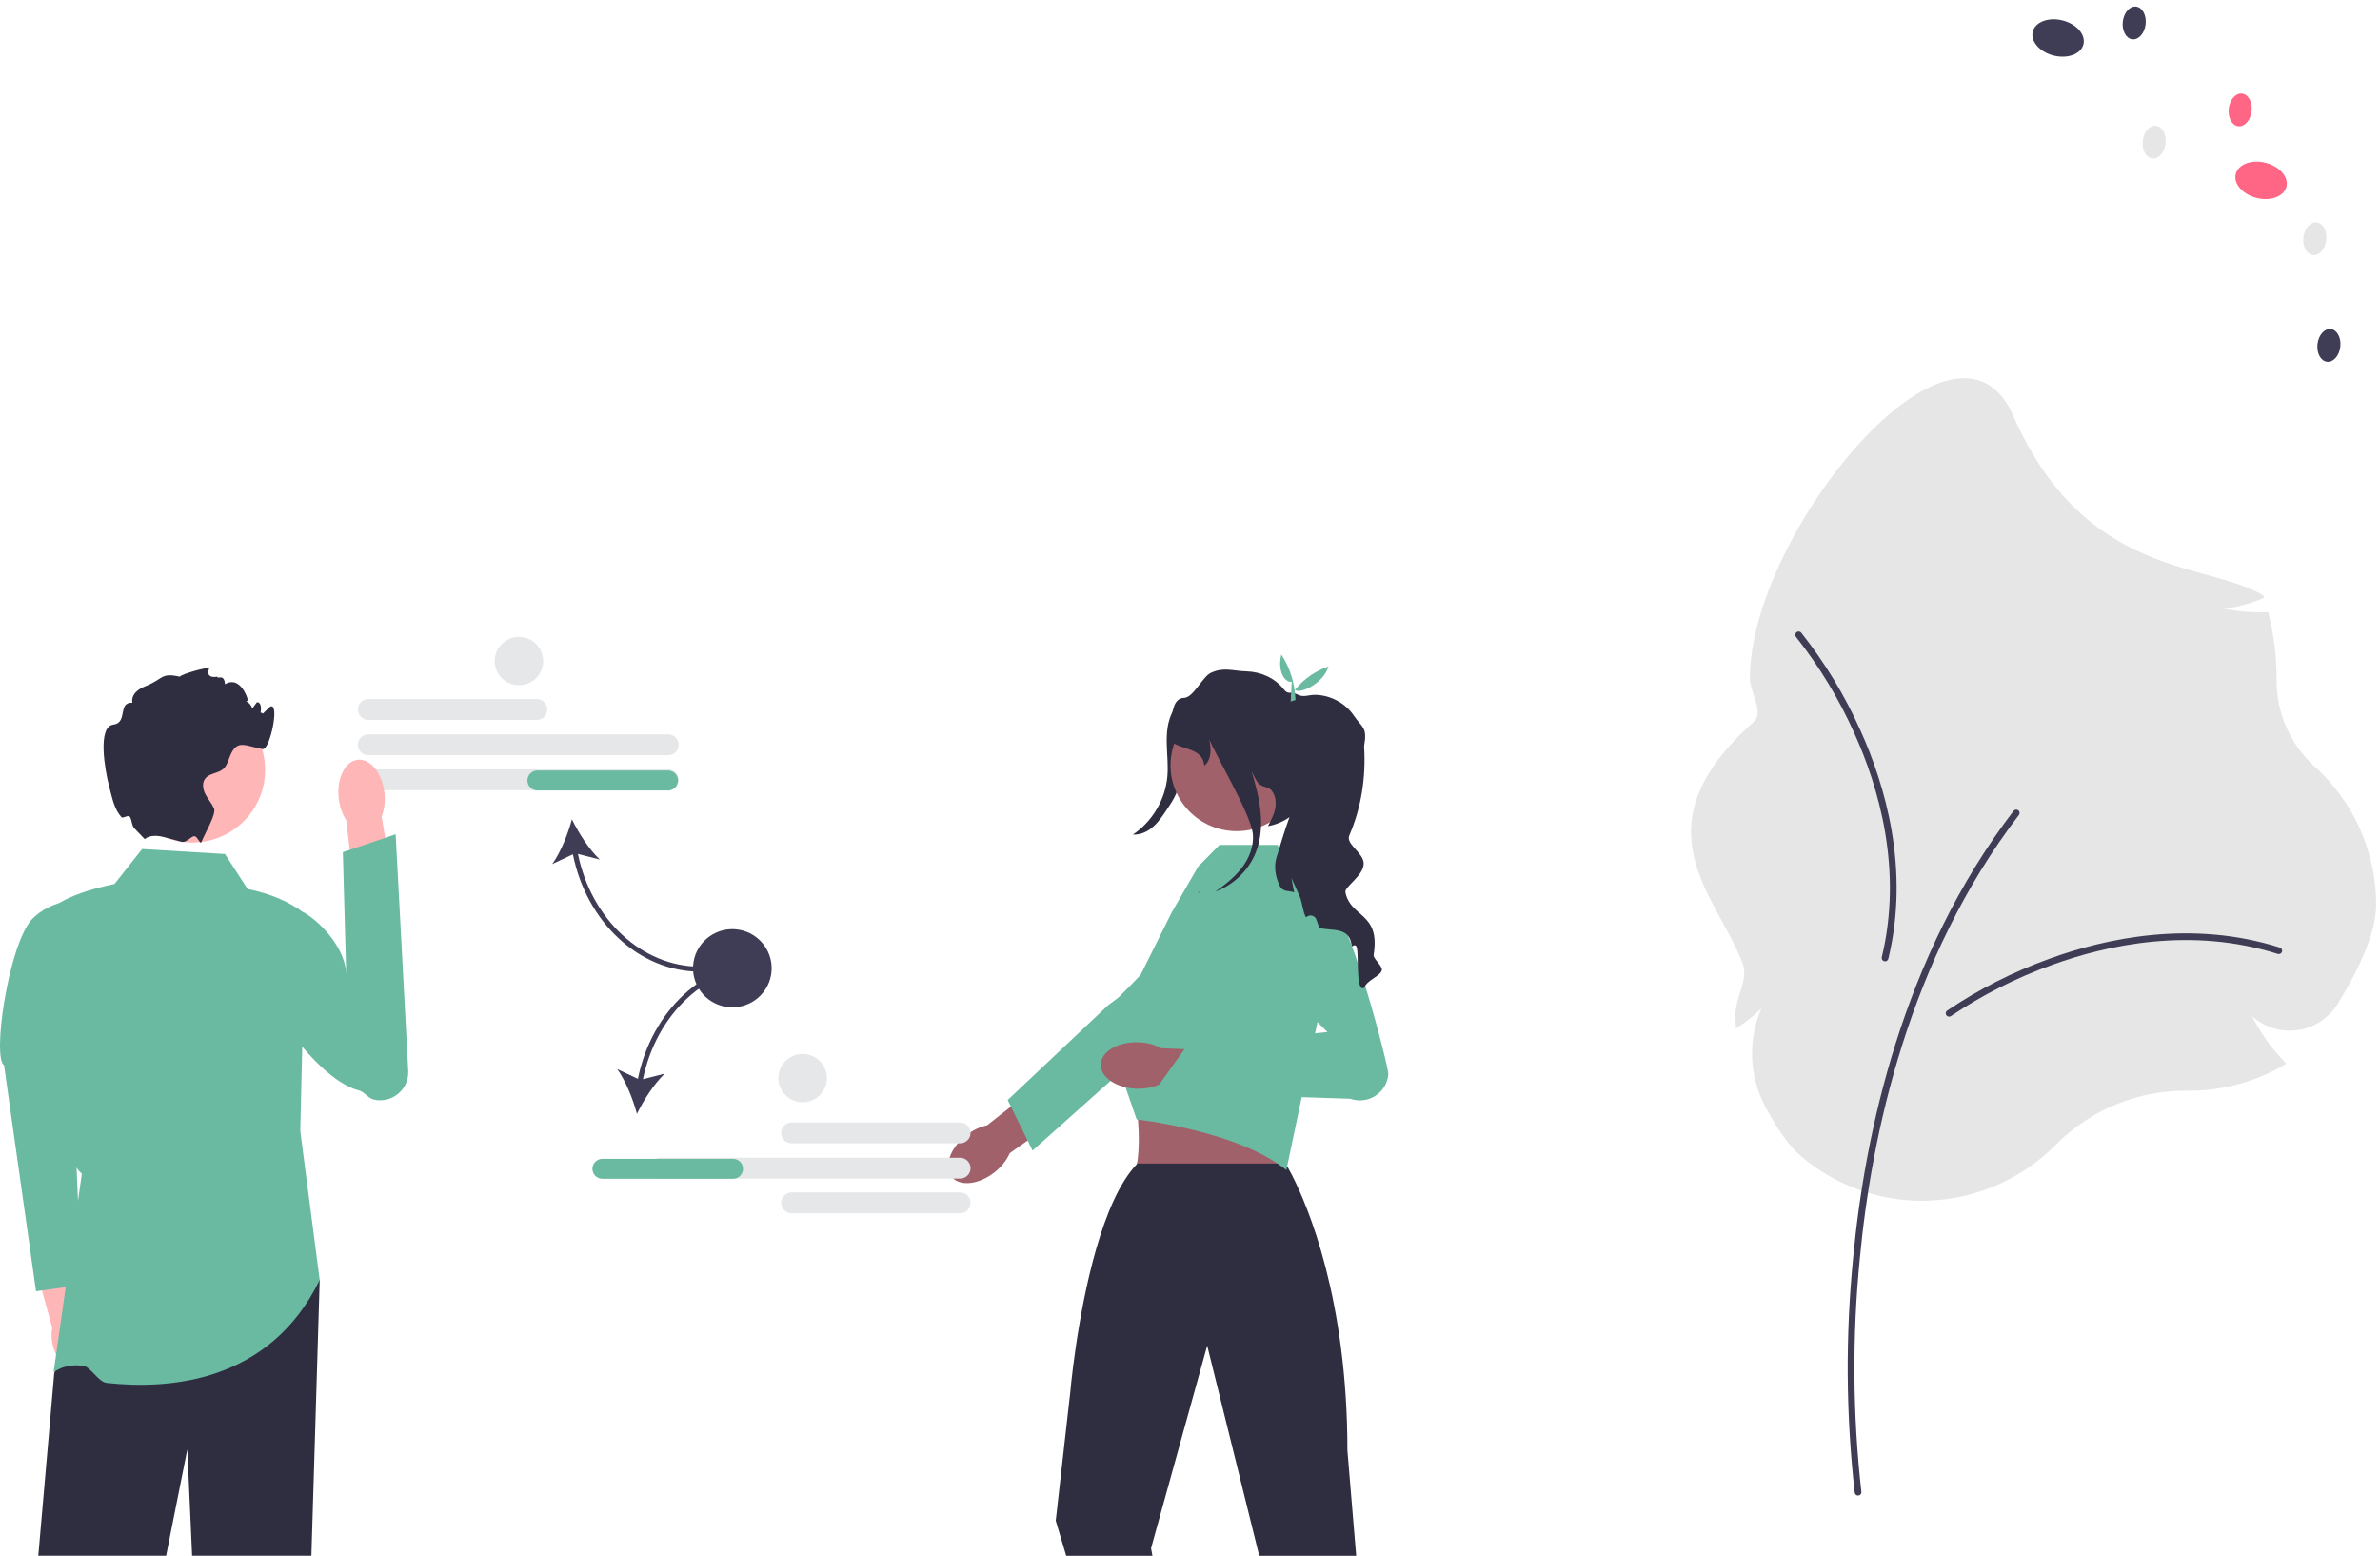 <svg width="228" height="149" viewBox="0 0 228 149" fill="none" xmlns="http://www.w3.org/2000/svg">
<g clip-path="url(#clip0_1932_5839)">
<path d="M51.421 68.95H35.285C34.731 68.95 34.281 68.502 34.281 67.952C34.281 67.401 34.731 66.954 35.285 66.954H51.421C51.974 66.954 52.425 67.401 52.425 67.952C52.425 68.502 51.974 68.95 51.421 68.95Z" fill="#E6E7E8"/>
<path d="M64.014 72.329H35.285C34.731 72.329 34.281 71.881 34.281 71.331C34.281 70.78 34.731 70.332 35.285 70.332H64.014C64.567 70.332 65.017 70.78 65.017 71.331C65.017 71.881 64.567 72.329 64.014 72.329Z" fill="#E6E7E8"/>
<path d="M64.014 75.678H35.285C34.731 75.678 34.281 75.23 34.281 74.679C34.281 74.129 34.731 73.681 35.285 73.681H64.014C64.567 73.681 65.017 74.129 65.017 74.679C65.017 75.23 64.567 75.678 64.014 75.678Z" fill="#E6E7E8"/>
<path d="M67.057 93.055V92.576C61.504 92.576 56.655 88.066 55.366 81.783L57.458 82.318C56.446 81.365 55.424 79.769 54.789 78.465C54.415 79.865 53.715 81.625 52.903 82.751L54.883 81.819C56.199 88.356 61.257 93.055 67.057 93.055Z" fill="#3F3D56"/>
<path d="M64.956 74.748C64.956 75.276 64.525 75.705 63.994 75.705H51.486C50.956 75.705 50.524 75.276 50.524 74.748C50.524 74.221 50.956 73.791 51.486 73.791H63.994C64.525 73.791 64.956 74.221 64.956 74.748Z" fill="#6ABAA2"/>
<path d="M8.636 128.042C8.446 127.383 8.12 126.821 7.731 126.419L6.321 120.026L3.247 120.775L5.008 127.18C4.893 127.722 4.916 128.369 5.106 129.028C5.541 130.534 6.684 131.534 7.659 131.262C8.633 130.99 9.071 129.548 8.636 128.042H8.636Z" fill="#FFB6B6"/>
<path d="M8.211 86.104C8.211 86.104 4.89 85.99 2.966 88.142C0.761 90.82 -0.746 101.313 0.386 102.02L3.451 123.663L7.821 123.065L6.7 97.098L8.211 86.104V86.104Z" fill="#6ABAA2"/>
<path d="M30.627 122.585L29.832 148.999H18.406L17.945 138.817L15.914 148.999H3.669L5.196 131.496L6.774 127.815L7.842 125.32L30.627 122.585Z" fill="#2F2E41"/>
<path d="M21.552 81.789L13.615 81.311L10.969 84.659C8.684 85.146 6.62 85.774 5.196 86.812C5.537 96.84 4.789 109.879 7.842 112.404L5.131 131.434C5.131 131.434 6.224 130.503 8.051 130.832C8.682 130.945 9.443 132.359 10.219 132.445C16.177 133.103 25.838 132.426 30.627 122.585L28.768 108.338L29.25 87.529C27.746 86.347 25.876 85.579 23.717 85.138L21.552 81.789V81.789H21.552Z" fill="#6ABAA2"/>
<path d="M36.834 75.968C36.92 76.797 36.81 77.577 36.559 78.202L37.881 86.05L34.107 86.566L33.172 78.55C32.797 77.989 32.529 77.248 32.443 76.418C32.247 74.524 33.07 72.888 34.282 72.763C35.495 72.638 36.637 74.073 36.834 75.968V75.968H36.834H36.834Z" fill="#FFB6B6"/>
<path d="M24.287 88.129C23.892 88.709 24.002 89.36 23.907 90.143C23.507 93.467 29.912 103.289 34.344 104.42C34.926 104.568 35.257 105.192 35.844 105.317H35.844C37.583 105.689 39.202 104.316 39.108 102.55L37.904 79.898L32.846 81.613L33.17 93.374C33.138 90.938 30.888 88.457 29.184 87.425C29.184 87.425 25.732 86.008 24.287 88.129L24.287 88.129Z" fill="#6ABAA2"/>
<path d="M18.407 80.692C22.269 80.692 25.399 77.579 25.399 73.739C25.399 69.9 22.269 66.787 18.407 66.787C14.546 66.787 11.416 69.9 11.416 73.739C11.416 77.579 14.546 80.692 18.407 80.692Z" fill="#FFB6B6"/>
<path d="M24.92 68.634C24.86 68.648 25.84 67.698 25.882 67.677C26.844 67.199 25.856 71.875 25.16 71.743C23.45 71.421 22.712 70.779 22.048 72.38C21.863 72.825 21.747 73.327 21.387 73.645C20.891 74.078 20.068 74.042 19.664 74.559C19.34 74.975 19.433 75.587 19.674 76.056C19.914 76.527 20.28 76.927 20.499 77.407C20.744 77.948 19.698 79.668 19.299 80.634V80.636L19.296 80.642C19.19 80.895 18.938 80.165 18.672 80.092C18.353 80.005 17.884 80.753 17.377 80.617C17.374 80.617 17.372 80.615 17.37 80.615C16.886 80.481 16.347 80.337 15.813 80.194H15.811C14.308 79.787 13.928 80.371 13.855 80.354L12.922 79.383C12.602 79.151 12.638 78.402 12.412 78.201C12.227 78.037 11.767 78.417 11.631 78.259C10.966 77.484 10.813 76.709 10.421 75.178C10.062 73.779 9.319 69.591 10.846 69.402C12.287 69.222 11.234 67.228 12.684 67.302C12.598 66.938 12.759 66.548 13.021 66.281C13.281 66.01 13.627 65.843 13.976 65.699C15.695 65.001 15.409 64.4 17.223 64.807C17.403 64.556 19.717 63.901 20.044 63.985C20.068 63.99 19.539 65.01 20.831 64.807C20.783 65.101 21.487 64.463 21.552 65.525C22.93 64.703 23.672 66.67 23.717 66.96C23.777 67.321 23.229 67.137 23.595 67.192C23.811 67.225 24.181 67.663 24.145 67.881C24.302 67.67 24.458 67.462 24.617 67.252C24.646 67.254 24.672 67.259 24.701 67.263C25.432 67.402 24.594 69.779 24.624 69.038C24.679 67.677 25.649 68.474 24.92 68.634H24.92Z" fill="#2F2E41"/>
<path d="M114.101 67.209C113.843 69.32 113.561 71.428 113.254 73.533C113.13 74.388 112.999 75.254 112.653 76.047C112.417 76.588 112.086 77.082 111.757 77.572C111.368 78.152 110.973 78.739 110.445 79.197C109.918 79.656 109.232 79.978 108.533 79.924C110.387 78.683 111.633 76.584 111.83 74.371C111.922 73.331 111.795 72.285 111.771 71.241C111.747 70.197 111.834 69.116 112.319 68.189C112.803 67.263 113.76 66.521 114.81 66.547L114.101 67.209H114.101Z" fill="#2F2E41"/>
<path d="M95.315 112.24C93.807 113.457 91.953 113.669 91.175 112.715C90.396 111.76 90.988 110 92.496 108.784C93.156 108.251 93.883 107.911 94.556 107.777L101.012 102.703L103.342 105.766L96.731 110.444C96.46 111.071 95.975 111.708 95.315 112.24H95.315L95.315 112.24L95.315 112.24Z" fill="#A0616A"/>
<path d="M96.535 105.351L106.154 96.275L107.116 95.557C107.116 95.557 112.638 90.207 114.068 90.085C114.674 90.033 115.279 90.183 115.79 90.513C116.614 91.044 117.041 91.919 117.041 92.801C117.041 93.538 116.742 94.278 116.132 94.823L107.325 102.685L103.578 106.029L98.919 110.19L98.445 109.23L96.843 105.979L96.534 105.351V105.351L96.535 105.351H96.535Z" fill="#6ABAA2"/>
<path d="M117.104 99.208L107.472 102.142C109.085 102.594 109.76 112.364 108.259 112.668C108.259 112.668 124.222 113.797 123.351 112.668C122.289 111.292 123.713 102.146 124.392 102.142L117.104 99.208Z" fill="#A0616A"/>
<path d="M129.92 149L129.078 138.897C129.078 135.283 128.843 132.018 128.465 129.107C126.952 117.423 123.159 111.434 123.159 111.434H108.967C108.948 111.456 108.929 111.472 108.91 111.494L108.907 111.496C105.559 114.996 103.818 123.795 103.043 129.107C102.675 131.635 102.526 133.374 102.526 133.374L101.138 145.64L102.141 149H110.399L110.269 148.28L115.582 129.107L115.647 128.873L115.705 129.107L120.631 149H129.92V149Z" fill="#2F2E41"/>
<path d="M109.258 93.38L112.257 87.361L114.784 82.987L116.827 80.917H122.419L122.94 82.987L126.063 84.713L127.168 93.341L123.232 112.061C118.547 108.264 108.89 107.213 108.89 107.213L107.325 102.685L106.291 97.23L106.166 96.578L109.258 93.38V93.38V93.38Z" fill="#6ABAA2"/>
<path d="M108.898 104.269C106.957 104.215 105.412 103.174 105.447 101.946C105.482 100.718 107.084 99.766 109.025 99.821C109.875 99.845 110.649 100.058 111.248 100.393L119.47 100.727L119.23 104.561L111.15 103.824C110.533 104.124 109.748 104.293 108.898 104.269L108.898 104.269V104.269Z" fill="#A0616A"/>
<path d="M119.414 91.184L127.17 98.841L113.66 100.217L110.52 104.609L129.351 105.23C131.05 105.831 132.86 104.664 133 102.876V102.876C133.047 102.272 129.178 86.953 126.836 85.531C124.091 83.864 119.414 91.184 119.414 91.184L120.946 88.648L119.414 91.184Z" fill="#6ABAA2"/>
<path d="M124.802 73.403C124.858 69.925 122.068 67.06 118.571 67.004C115.073 66.948 112.192 69.722 112.135 73.2C112.079 76.678 114.869 79.543 118.366 79.599C121.864 79.656 124.745 76.881 124.802 73.403Z" fill="#A0616A"/>
<path d="M132.372 92.926C132.213 93.524 130.977 93.832 130.688 94.6C129.77 95.122 130.268 90.862 129.897 90.582C129.611 90.369 129.534 90.883 129.469 90.441C129.224 88.781 127.619 89.152 126.431 88.884C126.296 88.623 126.193 88.37 126.126 88.123C126.005 87.678 125.457 87.523 125.132 87.85C124.985 87.721 124.88 87.264 124.776 86.808C124.702 86.475 124.627 86.143 124.54 85.932L123.713 84.076L123.98 85.459C123.439 85.265 122.893 85.466 122.578 84.801C122.174 83.947 122.012 82.947 122.306 82.05C122.573 81.237 123.023 79.608 123.53 78.259C122.955 78.673 122.265 78.975 121.464 79.125C121.748 78.589 122.037 78.044 122.157 77.448C122.275 76.853 122.202 76.19 121.822 75.717C121.51 75.327 121.048 75.425 120.658 75.112C120.355 74.868 120.093 74.243 119.91 73.901C120.69 76.477 121.279 79.214 120.288 81.672C119.602 83.376 118.159 84.76 116.427 85.389C117.349 84.734 118.248 84.036 118.938 83.146C119.677 82.192 120.158 80.986 120.011 79.79C119.78 77.912 116.278 71.974 115.848 70.806C116.083 71.947 115.992 72.837 115.371 73.327C115.21 71.672 113.397 71.823 112.408 71.16C112.408 71.16 111.643 66.862 113.438 66.836C114.303 66.824 115.21 64.801 115.997 64.439C117.252 63.863 118.022 64.255 119.415 64.298C120.805 64.339 122.14 64.934 122.989 66.028C123.434 66.599 123.598 66.145 124.266 66.501C124.901 66.838 125.329 66.525 126.049 66.547C127.489 66.585 128.887 67.35 129.695 68.534C130.503 69.721 131.001 69.611 130.681 71.445C130.676 71.467 130.676 71.51 130.681 71.574C130.857 74.463 130.407 77.36 129.255 80.02C128.899 80.838 130.64 81.682 130.638 82.703C130.635 83.89 128.714 84.971 128.892 85.478C129.402 87.92 132.266 87.377 131.59 91.465C131.535 91.797 132.478 92.527 132.372 92.926Z" fill="#2F2E41"/>
<path d="M114.825 85.447C114.878 85.43 114.931 85.411 114.984 85.39C114.916 85.437 114.851 85.483 114.784 85.531L114.825 85.447H114.825Z" fill="#2F2E41"/>
<path d="M123.747 65.296C123.058 65.398 122.358 64.261 122.749 62.684C123.601 63.981 124.037 65.44 124.106 67.043L123.646 67.184L123.747 65.296Z" fill="#6ABAA2"/>
<path d="M127.267 63.824C126.797 65.481 124.409 66.59 123.987 66.013L123.939 67.001L123.644 66.624C124.5 65.357 125.667 64.386 127.267 63.824H127.267Z" fill="#6ABAA2"/>
<path d="M74.835 108.5C74.835 107.95 75.285 107.502 75.838 107.502H91.975C92.528 107.502 92.978 107.95 92.978 108.5C92.978 109.051 92.528 109.498 91.975 109.498H75.838C75.285 109.498 74.835 109.051 74.835 108.5Z" fill="#E6E7E8"/>
<path d="M74.835 115.197C74.835 114.647 75.285 114.199 75.838 114.199H91.975C92.528 114.199 92.978 114.647 92.978 115.197C92.978 115.748 92.528 116.196 91.975 116.196H75.838C75.285 116.196 74.835 115.748 74.835 115.197Z" fill="#E6E7E8"/>
<path d="M63.246 112.877C62.692 112.877 62.242 112.43 62.242 111.879C62.242 111.329 62.692 110.881 63.246 110.881H91.975C92.528 110.881 92.978 111.329 92.978 111.879C92.978 112.43 92.528 112.877 91.975 112.877H63.246Z" fill="#E6E7E8"/>
<path d="M61.11 103.323L59.13 102.39C59.942 103.517 60.642 105.277 61.017 106.677C61.651 105.372 62.673 103.776 63.685 102.823L61.593 103.358C62.882 97.076 67.731 92.565 73.284 92.565V92.087C67.484 92.087 62.426 96.786 61.11 103.323Z" fill="#3F3D56"/>
<path d="M70.221 112.896H57.714C57.183 112.896 56.751 112.466 56.751 111.939C56.751 111.411 57.183 110.982 57.714 110.982H70.221C70.752 110.982 71.183 111.411 71.183 111.939C71.183 112.466 70.752 112.896 70.221 112.896Z" fill="#6ABAA2"/>
<path d="M73.874 93.329C74.207 91.288 72.813 89.364 70.76 89.033C68.707 88.701 66.772 90.088 66.439 92.129C66.106 94.171 67.5 96.095 69.553 96.426C71.607 96.757 73.541 95.371 73.874 93.329Z" fill="#3F3D56"/>
<path d="M49.712 65.62C50.995 65.62 52.035 64.586 52.035 63.31C52.035 62.034 50.995 61 49.712 61C48.429 61 47.389 62.034 47.389 63.31C47.389 64.586 48.429 65.62 49.712 65.62Z" fill="#E6E7E8"/>
<path d="M76.892 105.563C78.175 105.563 79.215 104.529 79.215 103.253C79.215 101.978 78.175 100.943 76.892 100.943C75.609 100.943 74.569 101.978 74.569 103.253C74.569 104.529 75.609 105.563 76.892 105.563Z" fill="#E6E7E8"/>
</g>
<path d="M199.591 4.251C199.827 3.322 198.932 2.295 197.591 1.957C196.251 1.618 194.972 2.097 194.736 3.026C194.5 3.955 195.395 4.982 196.736 5.32C198.076 5.659 199.355 5.18 199.591 4.251Z" fill="#3F3D56"/>
<path d="M219.036 17.884C219.272 16.956 218.377 15.928 217.036 15.59C215.696 15.252 214.417 15.73 214.181 16.659C213.944 17.588 214.84 18.615 216.18 18.954C217.521 19.292 218.799 18.813 219.036 17.884Z" fill="#FF6584"/>
<path d="M222.852 22.985C222.949 22.12 222.538 21.364 221.934 21.297C221.33 21.23 220.761 21.877 220.664 22.742C220.567 23.607 220.978 24.363 221.582 24.43C222.187 24.497 222.755 23.851 222.852 22.985Z" fill="#E6E6E6"/>
<path d="M224.201 33.202C224.298 32.336 223.887 31.581 223.282 31.513C222.678 31.446 222.11 32.093 222.012 32.958C221.915 33.823 222.327 34.579 222.931 34.646C223.535 34.714 224.104 34.067 224.201 33.202Z" fill="#3F3D56"/>
<path d="M207.46 13.731C207.557 12.866 207.146 12.11 206.542 12.043C205.937 11.976 205.369 12.622 205.272 13.488C205.175 14.353 205.586 15.108 206.19 15.176C206.795 15.243 207.363 14.596 207.46 13.731Z" fill="#E6E6E6"/>
<path d="M215.7 10.648C215.797 9.783 215.386 9.027 214.781 8.96C214.177 8.893 213.608 9.54 213.511 10.405C213.414 11.27 213.825 12.026 214.43 12.093C215.034 12.16 215.603 11.513 215.7 10.648Z" fill="#FF6584"/>
<path d="M205.549 2.32C205.646 1.455 205.235 0.699 204.631 0.631C204.026 0.564 203.458 1.211 203.361 2.076C203.264 2.941 203.675 3.697 204.279 3.764C204.883 3.832 205.452 3.185 205.549 2.32Z" fill="#3F3D56"/>
<path d="M184.155 115.002C179.89 115.002 175.764 113.485 172.523 110.724C171.441 109.802 170.289 108.199 169.098 105.961C168.338 104.519 167.912 102.925 167.852 101.298C167.792 99.67 168.099 98.05 168.751 96.556C168.123 97.192 167.428 97.76 166.678 98.249L166.299 98.5L166.277 98.048C166.263 97.754 166.256 97.46 166.256 97.176C166.256 95.501 167.528 93.802 166.941 92.254C164.469 85.729 156.627 79.245 167.992 69.147C169.043 68.213 167.639 66.345 167.639 64.932C167.639 51.081 187.295 27.119 192.865 39.813C199.736 55.468 211.572 53.793 216.816 57.027L216.892 57.255L216.668 57.346C215.52 57.826 214.311 58.146 213.076 58.297C214.393 58.565 215.737 58.677 217.081 58.631L217.289 58.624L217.34 58.826C217.84 60.823 218.092 62.874 218.092 64.932L218.091 65.154C218.086 66.718 218.413 68.265 219.049 69.694C219.684 71.123 220.616 72.403 221.781 73.45C223.623 75.122 225.095 77.158 226.102 79.428C227.11 81.698 227.632 84.152 227.634 86.634C227.634 89.571 225.631 93.425 223.949 96.141C223.523 96.833 222.946 97.42 222.259 97.858C221.573 98.296 220.796 98.573 219.987 98.669C219.22 98.765 218.442 98.693 217.707 98.456C216.972 98.22 216.298 97.825 215.733 97.3C216.528 98.894 217.565 100.356 218.807 101.635L219.036 101.871L218.751 102.036C216.015 103.625 212.903 104.462 209.735 104.461L209.55 104.46C207.227 104.436 204.922 104.874 202.772 105.749C200.621 106.623 198.667 107.916 197.024 109.552C195.352 111.268 193.352 112.634 191.142 113.57C188.932 114.506 186.557 114.993 184.155 115.002Z" fill="#E6E6E6"/>
<path d="M177.997 143.233C177.92 143.233 177.845 143.205 177.786 143.154C177.728 143.104 177.69 143.034 177.679 142.957C176.837 135.482 176.787 127.939 177.529 120.452C178.64 108.643 182.208 91.633 192.896 77.662C192.922 77.629 192.954 77.601 192.99 77.58C193.027 77.559 193.067 77.545 193.109 77.539C193.151 77.534 193.193 77.536 193.234 77.547C193.275 77.558 193.313 77.576 193.347 77.602C193.381 77.627 193.409 77.659 193.43 77.696C193.451 77.732 193.465 77.772 193.471 77.814C193.477 77.856 193.474 77.898 193.463 77.939C193.452 77.98 193.434 78.018 193.408 78.051C182.812 91.901 179.273 108.786 178.17 120.512C177.432 127.948 177.481 135.441 178.316 142.867C178.323 142.912 178.319 142.959 178.306 143.003C178.293 143.047 178.271 143.088 178.24 143.122C178.21 143.157 178.173 143.185 178.131 143.204C178.089 143.223 178.043 143.233 177.997 143.233Z" fill="#3F3D56"/>
<path d="M186.719 97.368C186.651 97.368 186.585 97.347 186.53 97.307C186.475 97.267 186.434 97.211 186.413 97.147C186.392 97.082 186.392 97.013 186.413 96.948C186.434 96.884 186.475 96.828 186.53 96.788C189.575 94.735 192.865 93.067 196.324 91.822C201.728 89.852 209.945 88.066 218.405 90.747C218.445 90.76 218.482 90.781 218.515 90.808C218.547 90.835 218.574 90.868 218.593 90.906C218.612 90.943 218.624 90.984 218.628 91.026C218.631 91.068 218.627 91.11 218.614 91.15C218.601 91.19 218.58 91.227 218.553 91.259C218.526 91.292 218.493 91.318 218.455 91.338C218.417 91.357 218.377 91.369 218.334 91.372C218.292 91.376 218.25 91.371 218.21 91.358C209.923 88.732 201.855 90.489 196.546 92.424C193.142 93.648 189.905 95.288 186.908 97.307C186.853 97.347 186.787 97.368 186.719 97.368Z" fill="#3F3D56"/>
<path d="M171.987 60.824C171.982 60.756 171.998 60.689 172.034 60.631C172.07 60.574 172.123 60.529 172.186 60.503C172.249 60.478 172.319 60.473 172.385 60.489C172.451 60.505 172.51 60.542 172.554 60.594C174.829 63.471 176.737 66.619 178.232 69.965C180.594 75.191 182.975 83.225 180.899 91.821C180.889 91.862 180.871 91.901 180.846 91.935C180.822 91.969 180.79 91.998 180.754 92.02C180.718 92.042 180.678 92.057 180.636 92.064C180.594 92.07 180.552 92.069 180.51 92.059C180.469 92.049 180.43 92.031 180.396 92.006C180.362 91.981 180.333 91.95 180.311 91.914C180.289 91.878 180.274 91.838 180.268 91.796C180.261 91.755 180.263 91.712 180.273 91.671C182.306 83.251 179.966 75.363 177.645 70.228C176.175 66.936 174.299 63.838 172.062 61.007C172.018 60.955 171.991 60.891 171.987 60.824Z" fill="#3F3D56"/>
<defs>
<clipPath id="clip0_1932_5839">
<rect width="133" height="88" fill="white" transform="translate(0 61)"/>
</clipPath>
</defs>
</svg>
